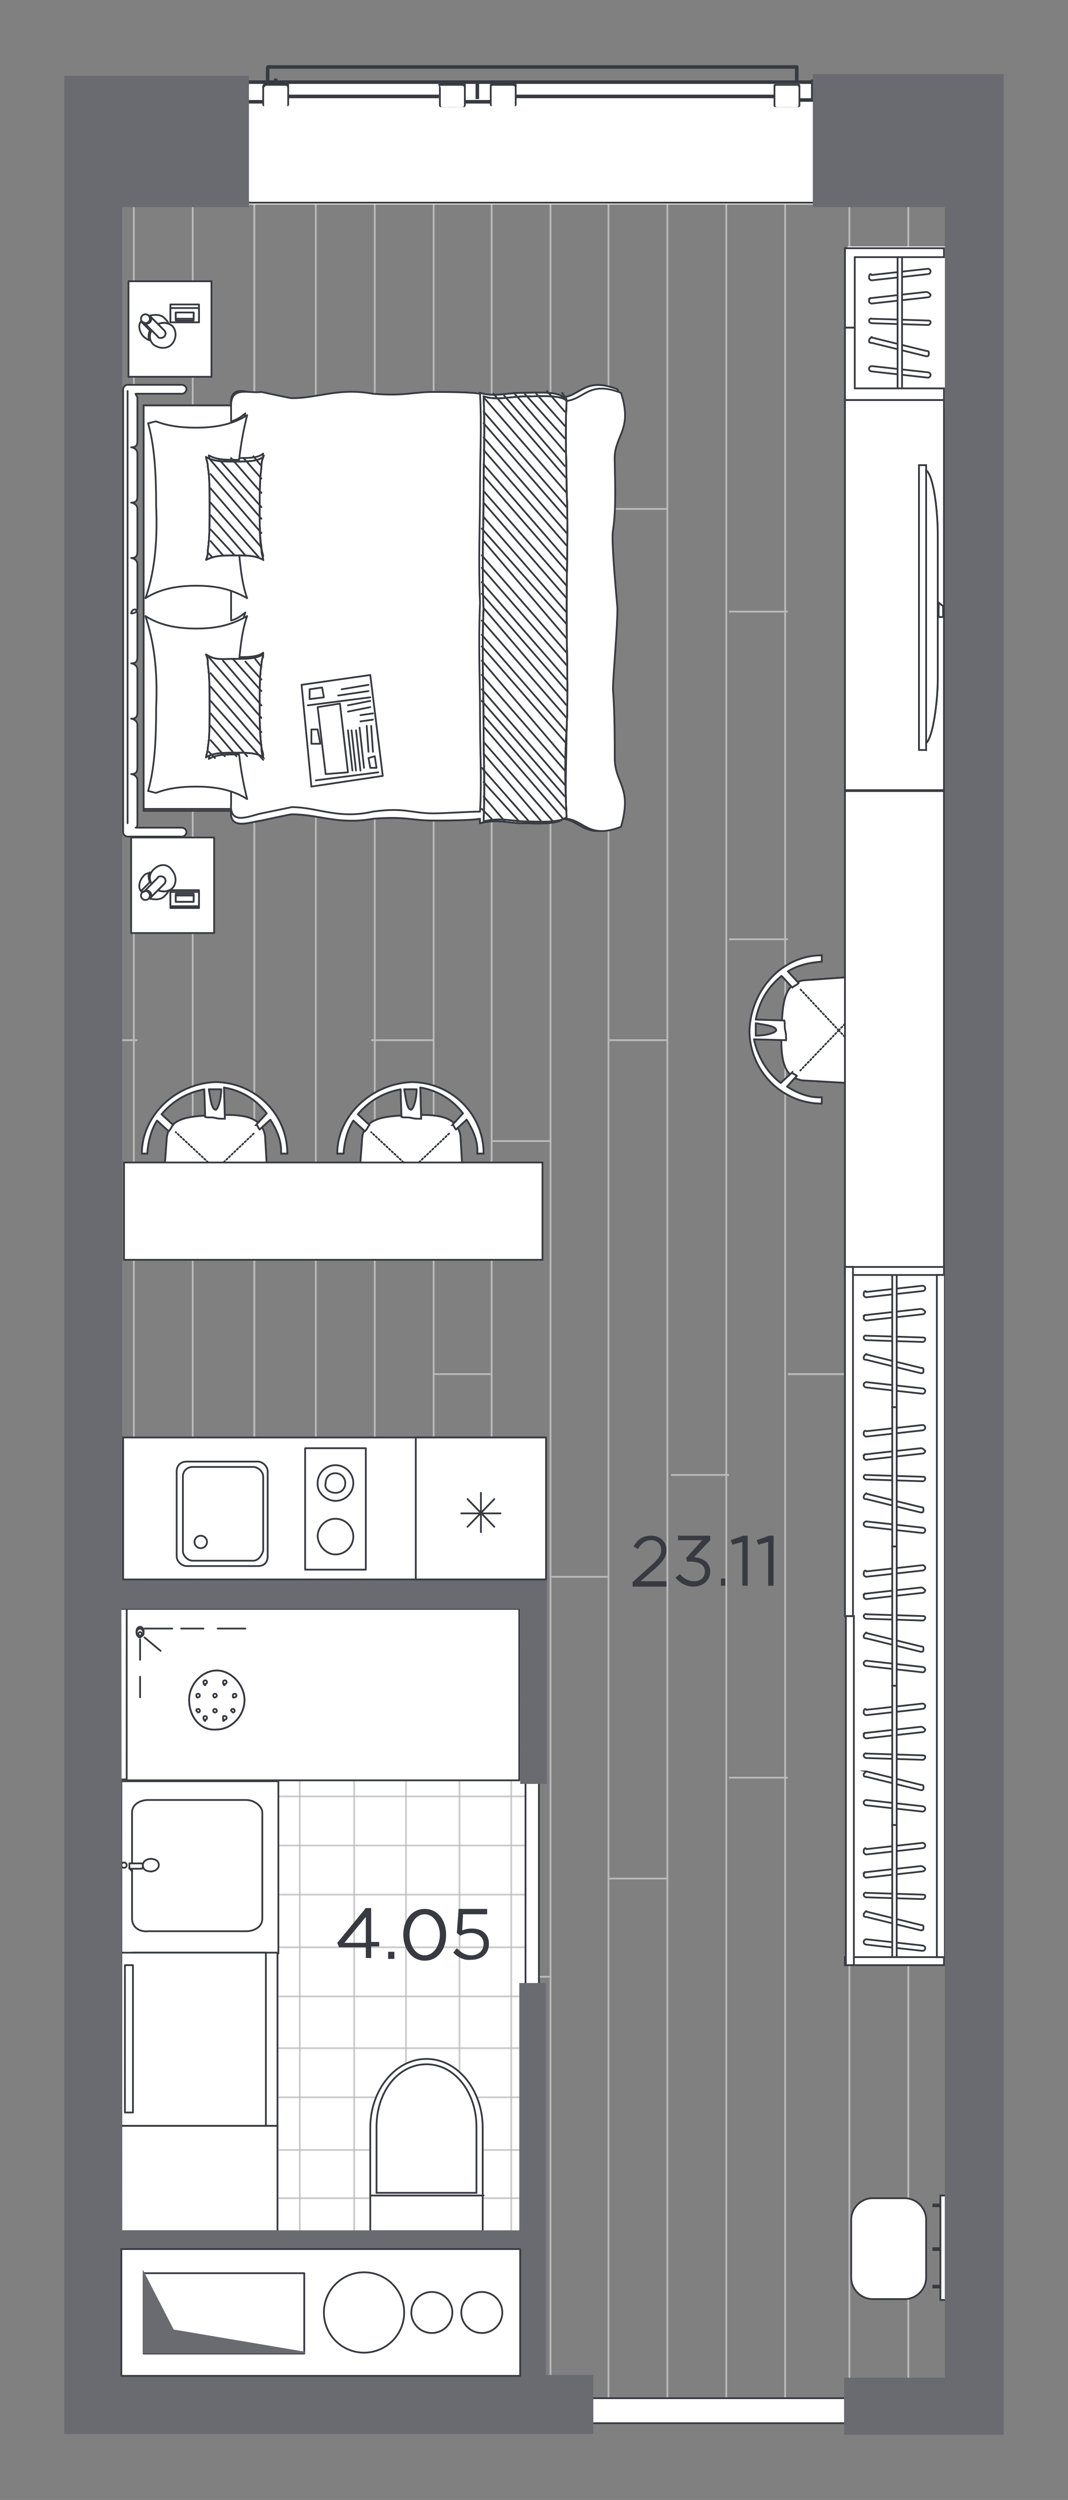 <?xml version="1.0" encoding="utf-8"?>
<!-- Generator: Adobe Illustrator 27.2.0, SVG Export Plug-In . SVG Version: 6.00 Build 0)  -->
<svg version="1.1" id="Слой_1" xmlns="http://www.w3.org/2000/svg" xmlns:xlink="http://www.w3.org/1999/xlink" x="0px" y="0px"
	 viewBox="0 0 119.7 280" style="enable-background:new 0 0 119.7 280;" xml:space="preserve">
<rect x="0" y="0" width="119.7" height="280" fill="#808080" stroke="none"/>
<style type="text/css">
	.st0{fill:#373A41;}
	.st1{clip-path:url(#SVGID_00000032637492505071754990000016261504605703340942_);}
	.st2{fill:none;}
	.st3{fill:none;stroke:#BABABA;stroke-width:0.2;stroke-miterlimit:10;}
	.st4{fill:#FFFFFF;}
	.st5{opacity:0.74;fill:none;stroke:#BABABA;stroke-width:0.2;stroke-miterlimit:10;enable-background:new    ;}
	.st6{fill:#FFFFFF;stroke:#373A41;stroke-width:0.2;stroke-linecap:round;stroke-linejoin:round;stroke-miterlimit:22.926;}
	.st7{fill:#FFFFFF;stroke:#373A41;stroke-width:0.2;stroke-miterlimit:22.926;}
	.st8{fill:#FFFFFF;stroke:#373A41;stroke-width:0.2;stroke-miterlimit:10;}
	.st9{fill:#696B71;stroke:#696B71;stroke-width:0.2;stroke-miterlimit:10;}
	.st10{fill-rule:evenodd;clip-rule:evenodd;fill:#FFFFFF;}
	.st11{fill-rule:evenodd;clip-rule:evenodd;fill:#FFFFFF;stroke:#373A41;stroke-width:0.2;stroke-miterlimit:10;}
	.st12{fill:#FFFFFF;stroke:#373A41;stroke-width:0.2;stroke-linecap:round;stroke-linejoin:round;stroke-miterlimit:22.926;}
	
		.st13{fill:#FFFFFF;stroke:#373A41;stroke-width:0.2;stroke-linecap:round;stroke-linejoin:round;stroke-miterlimit:22.926;stroke-dasharray:0.163,0.243;}
</style>
<g>
	<path class="st0" d="M70.9,177.2l2-1.8c0.9-0.8,1.2-1.2,1.2-1.8c0-0.7-0.5-1.1-1.1-1.1c-0.6,0-1.1,0.3-1.5,1l-0.5-0.3
		c0.5-0.8,1-1.2,2-1.2c1,0,1.7,0.7,1.7,1.6c0,0.8-0.4,1.3-1.4,2.2l-1.5,1.3h3v0.6h-3.9C70.9,177.6,70.9,177.2,70.9,177.2z"/>
	<path class="st0" d="M75.7,176.7l0.5-0.4c0.4,0.5,1,0.8,1.6,0.8c0.7,0,1.2-0.4,1.2-1.1c0-0.7-0.6-1.1-1.6-1.1h-0.4l-0.1-0.4l1.8-2
		H76V172h3.6v0.5l-1.8,1.9c1,0.1,1.8,0.6,1.8,1.6c0,1-0.8,1.7-1.9,1.7C76.9,177.7,76.2,177.3,75.7,176.7z"/>
	<path class="st0" d="M80.8,176.8h0.7v0.8h-0.7V176.8z"/>
	<path class="st0" d="M83.2,172.7l-1.1,0.3l-0.2-0.5l1.4-0.5h0.5v5.6h-0.6C83.2,177.6,83.2,172.7,83.2,172.7z"/>
	<path class="st0" d="M86.1,172.7L85,173l-0.2-0.5l1.4-0.5h0.5v5.6h-0.6V172.7z"/>
</g>
<g>
	<g>
		<defs>
			<rect id="SVGID_1_" x="10.5" y="11.3" width="98.7" height="258"/>
		</defs>
		<clipPath id="SVGID_00000132775734960545403470000016600949152186488453_">
			<use xlink:href="#SVGID_1_"  style="overflow:visible;"/>
		</clipPath>
		<g style="clip-path:url(#SVGID_00000132775734960545403470000016600949152186488453_);">
			<g>
				<polygon class="st2" points="140.4,206.1 140.4,-37 83.5,-37.8 83.7,18.2 -15.3,18 -15.3,-34.3 -88,-34.9 -88,118.2 21.3,118.2 
					21.3,206.1 				"/>
				<g>
					<g>
						<g>
							<g>
								<line class="st3" x1="1.9" y1="86.7" x2="1.9" y2="372.9"/>
								<line class="st3" x1="8.5" y1="86.7" x2="8.5" y2="372.9"/>
								<line class="st3" x1="15" y1="86.7" x2="15" y2="372.9"/>
								<line class="st3" x1="21.6" y1="86.7" x2="21.6" y2="372.9"/>
								<line class="st3" x1="28.5" y1="86.7" x2="28.5" y2="372.9"/>
								<line class="st3" x1="21.9" y1="165.2" x2="15" y2="165.2"/>
								<line class="st3" x1="15.4" y1="210.4" x2="8.5" y2="210.4"/>
								<line class="st3" x1="8.5" y1="153.9" x2="1.9" y2="153.9"/>
								<line class="st3" x1="1.9" y1="221.4" x2="-4.7" y2="221.4"/>
								<line class="st3" x1="15.4" y1="116.5" x2="8.5" y2="116.5"/>
								<line class="st3" x1="1.9" y1="127.8" x2="-4.7" y2="127.8"/>
							</g>
							<g>
								<line class="st3" x1="1.9" y1="86.7" x2="1.9" y2="-199.2"/>
								<line class="st3" x1="8.5" y1="86.7" x2="8.5" y2="-199.2"/>
								<line class="st3" x1="15" y1="86.7" x2="15" y2="-199.2"/>
								<line class="st3" x1="21.6" y1="86.7" x2="21.6" y2="-199.2"/>
								<line class="st3" x1="28.5" y1="86.7" x2="28.5" y2="-199.2"/>
								<line class="st3" x1="21.9" y1="8.3" x2="15" y2="8.3"/>
								<line class="st3" x1="8.5" y1="19.7" x2="1.9" y2="19.7"/>
								<line class="st3" x1="15.4" y1="57" x2="8.5" y2="57"/>
								<line class="st3" x1="1.9" y1="45.7" x2="-4.7" y2="45.7"/>
							</g>
						</g>
					</g>
					<g>
						<g>
							<g>
								<line class="st3" x1="95.2" y1="86.7" x2="95.2" y2="-199.2"/>
								<line class="st3" x1="101.8" y1="86.7" x2="101.8" y2="-199.2"/>
								<line class="st3" x1="108.3" y1="86.7" x2="108.3" y2="-199.2"/>
								<line class="st3" x1="114.9" y1="86.7" x2="114.9" y2="-199.2"/>
								<line class="st3" x1="108" y1="8.4" x2="101.4" y2="8.4"/>
								<line class="st3" x1="94.8" y1="19.7" x2="88.3" y2="19.7"/>
								<line class="st3" x1="114.9" y1="57" x2="108.3" y2="57"/>
								<line class="st3" x1="101.4" y1="68.5" x2="94.8" y2="68.5"/>
							</g>
							<g>
								<line class="st3" x1="95.2" y1="86.7" x2="95.2" y2="372.9"/>
								<line class="st3" x1="101.8" y1="86.7" x2="101.8" y2="372.9"/>
								<line class="st3" x1="108.3" y1="86.7" x2="108.3" y2="372.9"/>
								<line class="st3" x1="114.9" y1="86.7" x2="114.9" y2="372.9"/>
								<line class="st3" x1="121.4" y1="176.6" x2="114.9" y2="176.6"/>
								<line class="st3" x1="114.9" y1="210.4" x2="108.3" y2="210.4"/>
								<line class="st3" x1="108" y1="165.2" x2="101.4" y2="165.2"/>
								<line class="st3" x1="101.4" y1="199.1" x2="94.8" y2="199.1"/>
								<line class="st3" x1="94.8" y1="153.9" x2="88.3" y2="153.9"/>
								<line class="st3" x1="114.9" y1="116.5" x2="108.3" y2="116.5"/>
								<line class="st3" x1="101.4" y1="105.2" x2="94.8" y2="105.2"/>
							</g>
						</g>
						<g>
							<g>
								<line class="st3" x1="88" y1="86.7" x2="88" y2="-199.2"/>
								<line class="st3" x1="81.4" y1="86.7" x2="81.4" y2="-199.2"/>
								<line class="st3" x1="74.8" y1="86.7" x2="74.8" y2="-199.2"/>
								<line class="st3" x1="68.2" y1="86.7" x2="68.2" y2="-199.2"/>
								<line class="st3" x1="61.7" y1="86.7" x2="61.7" y2="-199.2"/>
								<line class="st3" x1="55.1" y1="86.7" x2="55.1" y2="-199.2"/>
								<line class="st3" x1="48.6" y1="86.7" x2="48.6" y2="-199.2"/>
								<line class="st3" x1="42" y1="86.7" x2="42" y2="-199.2"/>
								<line class="st3" x1="35.4" y1="86.7" x2="35.4" y2="-199.2"/>
								<line class="st3" x1="28.5" y1="86.7" x2="28.5" y2="-199.2"/>
								<line class="st3" x1="35.1" y1="8.3" x2="42" y2="8.3"/>
								<line class="st3" x1="48.6" y1="19.7" x2="55.1" y2="19.7"/>
								<line class="st3" x1="75.2" y1="8.4" x2="81.7" y2="8.4"/>
								<line class="st3" x1="88.3" y1="19.7" x2="94.8" y2="19.7"/>
								<line class="st3" x1="41.6" y1="57" x2="48.6" y2="57"/>
								<line class="st3" x1="55.1" y1="45.7" x2="61.7" y2="45.7"/>
								<line class="st3" x1="68.2" y1="57" x2="74.8" y2="57"/>
								<line class="st3" x1="81.7" y1="68.5" x2="88.3" y2="68.5"/>
							</g>
							<g>
								<line class="st3" x1="88" y1="86.7" x2="88" y2="372.9"/>
								<line class="st3" x1="81.4" y1="86.7" x2="81.4" y2="372.9"/>
								<line class="st3" x1="74.8" y1="86.7" x2="74.8" y2="372.9"/>
								<line class="st3" x1="68.2" y1="86.7" x2="68.2" y2="372.9"/>
								<line class="st3" x1="61.7" y1="86.7" x2="61.7" y2="372.9"/>
								<line class="st3" x1="55.1" y1="86.7" x2="55.1" y2="372.9"/>
								<line class="st3" x1="48.6" y1="86.7" x2="48.6" y2="372.9"/>
								<line class="st3" x1="42" y1="86.7" x2="42" y2="372.9"/>
								<line class="st3" x1="35.4" y1="86.7" x2="35.4" y2="372.9"/>
								<line class="st3" x1="28.5" y1="86.7" x2="28.5" y2="372.9"/>
								<line class="st3" x1="35.1" y1="165.2" x2="42" y2="165.2"/>
								<line class="st3" x1="41.6" y1="210.4" x2="48.6" y2="210.4"/>
								<line class="st3" x1="48.6" y1="153.9" x2="55.1" y2="153.9"/>
								<line class="st3" x1="55.1" y1="221.4" x2="61.7" y2="221.4"/>
								<line class="st3" x1="61.7" y1="176.6" x2="68.2" y2="176.6"/>
								<line class="st3" x1="68.2" y1="210.4" x2="74.8" y2="210.4"/>
								<line class="st3" x1="75.2" y1="165.2" x2="81.7" y2="165.2"/>
								<line class="st3" x1="81.7" y1="199.1" x2="88.3" y2="199.1"/>
								<line class="st3" x1="88.3" y1="153.9" x2="94.8" y2="153.9"/>
								<line class="st3" x1="41.6" y1="116.5" x2="48.6" y2="116.5"/>
								<line class="st3" x1="55.1" y1="127.8" x2="61.7" y2="127.8"/>
								<line class="st3" x1="68.2" y1="116.5" x2="74.8" y2="116.5"/>
								<line class="st3" x1="81.7" y1="105.2" x2="88.3" y2="105.2"/>
							</g>
						</g>
					</g>
				</g>
			</g>
		</g>
	</g>
</g>
<rect x="10.5" y="177.8" class="st4" width="49.2" height="73.1"/>
<rect x="19.3" y="9.2" class="st4" width="72.4" height="13.7"/>
<g>
	<line class="st5" x1="16" y1="251.4" x2="16" y2="176.9"/>
	<line class="st5" x1="10.3" y1="251.4" x2="10.3" y2="177.2"/>
	<line class="st5" x1="21.9" y1="251.4" x2="21.9" y2="176.9"/>
	<line class="st5" x1="27.9" y1="251.4" x2="27.9" y2="176.9"/>
	<line class="st5" x1="33.6" y1="251.4" x2="33.6" y2="176.9"/>
	<line class="st5" x1="39.7" y1="251.4" x2="39.7" y2="176.9"/>
	<line class="st5" x1="45.5" y1="251.4" x2="45.5" y2="176.9"/>
	<line class="st5" x1="51.5" y1="251.4" x2="51.5" y2="177.2"/>
	<line class="st5" x1="57.3" y1="251.4" x2="57.3" y2="177.2"/>
	<line class="st5" x1="10" y1="206.7" x2="59.1" y2="206.7"/>
	<line class="st5" x1="10" y1="201.2" x2="59.1" y2="201.2"/>
	<line class="st5" x1="10" y1="212.2" x2="59.1" y2="212.2"/>
	<line class="st5" x1="10" y1="218.1" x2="59.1" y2="218.1"/>
	<line class="st5" x1="10" y1="223.6" x2="59.1" y2="223.6"/>
	<line class="st5" x1="10" y1="178.8" x2="59.6" y2="178.8"/>
	<line class="st5" x1="10" y1="184.2" x2="59.6" y2="184.2"/>
	<line class="st5" x1="10" y1="190.1" x2="59.1" y2="190.1"/>
	<line class="st5" x1="10" y1="195.6" x2="59.1" y2="195.6"/>
	<line class="st5" x1="10" y1="229.4" x2="59.1" y2="229.4"/>
	<line class="st5" x1="10" y1="234.9" x2="59.1" y2="234.9"/>
	<line class="st5" x1="10" y1="240.8" x2="59.1" y2="240.8"/>
	<line class="st5" x1="10" y1="246.2" x2="59.1" y2="246.2"/>
</g>
<rect x="27.6" y="9" class="st0" width="66.2" height="0.4"/>
<path class="st0" d="M30,7.3h59.3c0,0,0.2,0,0.2,0.2l0,0c0,0,0,0.2-0.2,0.2H30C29.8,7.7,29.8,7.7,30,7.3L30,7.3
	C29.8,7.6,29.8,7.3,30,7.3z"/>
<path class="st0" d="M29.8,9V7.6c0,0,0-0.2,0.2-0.2l0,0c0,0,0.2,0,0.2,0.2V9C30,9.1,30,9.1,29.8,9L29.8,9C29.8,9.1,29.8,9.1,29.8,9z
	"/>
<path class="st0" d="M89.1,9V7.6c0,0,0-0.2,0.2-0.2l0,0c0,0,0.2,0,0.2,0.2V9C89.3,9.1,89.3,9.1,89.1,9L89.1,9
	C89.1,9.1,89.1,9.1,89.1,9z"/>
<rect x="32.2" y="10.6" class="st0" width="17" height="0.4"/>
<rect x="57.7" y="10.6" class="st0" width="29.2" height="0.4"/>
<rect x="53.3" y="9.1" class="st0" width="0.4" height="2"/>
<rect x="50.5" y="9" class="st0" width="0.4" height="0.6"/>
<rect x="56.3" y="9" class="st0" width="0.4" height="0.6"/>
<rect x="52.1" y="11.2" class="st0" width="3" height="0.4"/>
<rect x="27.4" y="11.2" class="st0" width="2.2" height="0.4"/>
<rect x="30.7" y="8.8" class="st0" width="0.4" height="2.2"/>
<rect x="89.6" y="11" class="st0" width="4.3" height="0.4"/>
<rect x="90.9" y="8.9" class="st0" width="0.4" height="2.2"/>
<path class="st0" d="M86.9,9.4h2.6c0.2,0,0.2,0.2,0.2,0.2v2.2c0,0.2-0.2,0.2-0.2,0.2h-2.6c-0.2,0-0.2-0.2-0.2-0.2V9.6
	C86.7,9.6,86.7,9.4,86.9,9.4z"/>
<path class="st4" d="M87.1,9.6h2.2c0.2,0,0.2,0.2,0.2,0.2v2c0,0.2-0.2,0.2-0.2,0.2h-2.2c-0.2,0-0.2-0.2-0.2-0.2v-2
	C86.9,9.6,86.9,9.6,87.1,9.6z"/>
<path class="st0" d="M55.1,9.3h2.6c0.2,0,0.2,0.2,0.2,0.2v2.2c0,0.2-0.2,0.2-0.2,0.2h-2.6c-0.2,0-0.2-0.2-0.2-0.2V9.6
	C54.9,9.6,54.9,9.3,55.1,9.3z"/>
<path class="st4" d="M55.3,9.6h2.2c0.2,0,0.2,0.2,0.2,0.2v2c0,0.2-0.2,0.2-0.2,0.2h-2.2c-0.2,0-0.2-0.2-0.2-0.2v-2
	C55.1,9.6,55.1,9.6,55.3,9.6z"/>
<path class="st0" d="M49.4,9.3H52c0.2,0,0.2,0.2,0.2,0.2v2.2C52.2,12,52,12,52,12h-2.6c-0.2,0-0.2-0.2-0.2-0.2V9.6
	C49,9.6,49.2,9.3,49.4,9.3z"/>
<path class="st4" d="M49.6,9.6h2.2C52,9.6,52,9.8,52,9.8v2c0,0.2-0.2,0.2-0.2,0.2h-2.2c-0.2,0-0.2-0.2-0.2-0.2v-2
	C49.2,9.6,49.4,9.6,49.6,9.6z"/>
<path class="st0" d="M29.6,9.3h2.6c0.2,0,0.2,0.2,0.2,0.2v2.2c0,0.2-0.2,0.2-0.2,0.2h-2.6c-0.2,0-0.2-0.2-0.2-0.2V9.6L29.6,9.3z"/>
<path class="st4" d="M29.8,9.6H32c0.2,0,0.2,0.2,0.2,0.2v2C32.2,12,32,12,32,12h-2.2c-0.2,0-0.2-0.2-0.2-0.2v-2L29.8,9.6z"/>
<rect x="27.1" y="22.6" class="st0" width="64.6" height="0.2"/>
<rect x="63.1" y="268.6" class="st6" width="33.8" height="2.8"/>
<rect x="58.9" y="194.9" class="st6" width="1.5" height="33.8"/>
<line class="st6" x1="41.3" y1="162.2" x2="26.5" y2="162.2"/>
<rect x="13.5" y="180.2" class="st6" width="43.5" height="19.1"/>
<polygon class="st6" points="58.2,180.2 14.2,180.2 14.2,199.4 58.2,199.4 "/>
<path class="st6" d="M21.2,190.4c0-1.8,1.5-3.3,3.1-3.3s3.1,1.6,3.1,3.3c0,1.8-1.5,3.3-3.1,3.3C22.4,193.9,21.2,192.2,21.2,190.4"/>
<path class="st6" d="M21.2,190.4c0-1.8,1.5-3.3,3.1-3.3s3.1,1.6,3.1,3.3c0,1.8-1.5,3.3-3.1,3.3C22.4,193.9,21.2,192.2,21.2,190.4z"
	/>
<path class="st6" d="M25.9,191.6c0-0.2,0.2-0.2,0.2-0.2c0.2,0,0.2,0.2,0.2,0.2c0,0.2-0.2,0.2-0.2,0.2L25.9,191.6"/>
<path class="st6" d="M23.9,191.6c0-0.2,0.2-0.2,0.2-0.2c0.2,0,0.2,0.2,0.2,0.2c0,0.2-0.2,0.2-0.2,0.2
	C23.9,191.8,23.9,191.6,23.9,191.6"/>
<path class="st6" d="M22,191.6c0-0.2,0.2-0.2,0.2-0.2c0.2,0,0.2,0.2,0.2,0.2c0,0.2-0.2,0.2-0.2,0.2L22,191.6"/>
<path class="st6" d="M26.1,189.9c0-0.2,0.2-0.2,0.2-0.2c0.2,0,0.2,0.2,0.2,0.2c0,0.2-0.2,0.2-0.2,0.2
	C26.1,190.2,26.1,190.1,26.1,189.9"/>
<path class="st6" d="M23.9,189.9c0-0.2,0.2-0.2,0.2-0.2c0.2,0,0.2,0.2,0.2,0.2c0,0.2-0.2,0.2-0.2,0.2
	C24.1,190.2,23.9,190.1,23.9,189.9"/>
<path class="st6" d="M22,189.9c0-0.2,0.2-0.2,0.2-0.2c0.2,0,0.2,0.2,0.2,0.2c0,0.2-0.2,0.2-0.2,0.2C22.2,190.2,22,190.1,22,189.9"/>
<path class="st6" d="M25,188.4c0-0.2,0.2-0.2,0.2-0.2c0.2,0,0.2,0.2,0.2,0.2c0,0.2-0.2,0.2-0.2,0.2C25.2,188.9,25,188.7,25,188.4"/>
<path class="st6" d="M22.8,188.4c0-0.2,0.2-0.2,0.2-0.2c0.2,0,0.2,0.2,0.2,0.2c0,0.2-0.2,0.2-0.2,0.2
	C23.1,188.9,22.8,188.7,22.8,188.4"/>
<path class="st6" d="M25,192.4c0-0.2,0-0.2,0.2-0.2s0.2,0.2,0.2,0.2c0,0.2-0.2,0.2-0.2,0.2C25,192.9,25,192.7,25,192.4"/>
<path class="st6" d="M22.8,192.4c0-0.2,0.2-0.2,0.2-0.2c0.2,0,0.2,0.2,0.2,0.2c0,0.2-0.2,0.2-0.2,0.2
	C23.1,192.9,22.8,192.7,22.8,192.4"/>
<path class="st6" d="M15.7,183.2c0.2,0,0.4-0.2,0.4-0.5s-0.2-0.5-0.4-0.5c-0.2,0-0.4,0.2-0.4,0.5C15.3,182.9,15.5,183.2,15.7,183.2z
	"/>
<path class="st6" d="M15.7,183.2c0.2,0,0.2-0.2,0.2-0.2c0-0.2-0.2-0.2-0.2-0.2c-0.2,0-0.2,0.2-0.2,0.2
	C15.3,182.9,15.5,183.2,15.7,183.2z"/>
<line class="st6" x1="16.2" y1="182.4" x2="19.3" y2="182.4"/>
<line class="st6" x1="15.7" y1="183.6" x2="15.7" y2="185.9"/>
<line class="st6" x1="16.2" y1="183.4" x2="18" y2="184.9"/>
<line class="st6" x1="20.3" y1="182.4" x2="22.8" y2="182.4"/>
<line class="st6" x1="15.7" y1="187.8" x2="15.7" y2="190.1"/>
<line class="st6" x1="24.4" y1="182.4" x2="27.5" y2="182.4"/>
<path class="st6" d="M16.1,182.9c0-0.2-0.2-0.5-0.4-0.5c-0.2,0-0.4,0.2-0.4,0.5c0,0.2,0.2,0.5,0.4,0.5
	C15.9,183.2,16.1,183.2,16.1,182.9"/>
<path class="st6" d="M15.7,183.2c0.2,0,0.2-0.2,0.2-0.2c0-0.2-0.2-0.2-0.2-0.2c-0.2,0-0.2,0.2-0.2,0.2
	C15.3,182.9,15.5,183.2,15.7,183.2z"/>
<g>
	<rect x="13.6" y="199.5" class="st6" width="17.6" height="19.3"/>
	<path class="st6" d="M14.8,214.9v-11.9c0-0.9,0.9-1.4,1.8-1.4h11c0.9,0,1.8,0.7,1.8,1.4v11.9c0,0.9-0.9,1.4-1.8,1.4h-11
		C15.7,216.4,14.8,215.9,14.8,214.9z"/>
	<path class="st6" d="M16.2,208.9c0-0.3,0.3-0.7,0.7-0.7s0.7,0.3,0.7,0.7c0,0.3-0.3,0.7-0.7,0.7C16.5,209.2,16.2,209.2,16.2,208.9z"
		/>
	<path class="st6" d="M16,208.9c0-0.3,0.3-0.7,0.9-0.7s0.9,0.3,0.9,0.7c0,0.3-0.3,0.7-0.9,0.7C16.2,209.6,16,209.2,16,208.9z"/>
	<path class="st6" d="M13.6,208.9c0-0.3,0.3-0.3,0.3-0.3c0.3,0,0.3,0.3,0.3,0.3c0,0.3-0.3,0.3-0.3,0.3S13.6,209.2,13.6,208.9z"/>
	<path class="st6" d="M14.5,208.7L14.5,208.7h1.2c0.3,0,0.3,0,0.3,0.3s0,0.3-0.3,0.3h-1.2l0,0C14.5,209.2,14.5,208.9,14.5,208.7
		C14.5,208.9,14.5,208.7,14.5,208.7z"/>
	<line class="st6" x1="14.5" y1="209.2" x2="14.8" y2="209.6"/>
</g>
<rect x="14.9" y="218.7" class="st6" width="16.2" height="19.4"/>
<rect x="13.6" y="218.7" class="st6" width="16.2" height="19.4"/>
<rect x="13.6" y="238.1" class="st6" width="17.5" height="11.8"/>
<rect x="14" y="220.1" class="st6" width="0.9" height="16.5"/>
<path class="st7" d="M41.5,249.9v-11.6c0-4.2,2.8-7.7,6.3-7.7s6.3,3.5,6.3,7.7v11.6H41.5z"/>
<path class="st7" d="M42.2,245.6v-7v-0.4c0-3.9,2.4-7,5.6-7s5.6,3.2,5.6,7v0.4v7H42.2z"/>
<line class="st6" x1="54.2" y1="245.9" x2="41.5" y2="245.9"/>
<path class="st8" d="M101.4,257.5h-3.6c-1.3,0-2.4-1.1-2.4-2.4v-6.5c0-1.3,1.1-2.4,2.4-2.4h3.6c1.3,0,2.4,1.1,2.4,2.4v6.5
	C103.8,256.4,102.7,257.5,101.4,257.5z"/>
<g>
	<g>
		<rect x="104.6" y="251.8" class="st8" width="0.7" height="0.2"/>
		<rect x="104.6" y="246.9" class="st8" width="0.7" height="0.2"/>
		<rect x="104.6" y="256" class="st8" width="0.7" height="0.2"/>
		<rect x="105.4" y="245.9" class="st8" width="0.6" height="11.7"/>
	</g>
</g>
<polygon class="st9" points="7.3,8.6 27.8,8.6 27.8,23.1 13.6,23.1 13.6,177.1 61.2,177.1 61.2,199.7 58.4,199.7 58.4,180.1 
	13.5,180.1 13.6,249.9 58.3,249.9 58.3,222.2 61.1,222.2 61.1,266.1 66.4,266.1 66.4,272.5 7.3,272.5 "/>
<rect x="13.6" y="251.9" class="st6" width="44.7" height="14.2"/>
<g>
	<circle class="st6" cx="40.8" cy="259" r="4.5"/>
	<circle class="st6" cx="48.4" cy="259" r="2.3"/>
	<circle class="st6" cx="54" cy="259" r="2.3"/>
	<rect x="16.1" y="254.6" class="st6" width="18" height="9"/>
	<polygon class="st9" points="16.1,254.6 19.4,261 34.2,263.5 16.1,263.5 	"/>
</g>
<g>
	<g>
		<rect x="14.7" y="93.8" class="st6" width="9.3" height="10.7"/>
		<g>
			<path class="st10" d="M17.7,99.7l-0.9,0.9c0,0,0,0-0.2,0c0.7,0.2,1.4,0.2,1.8-0.2c0.2-0.2,0.5-0.5,0.5-0.7
				C18.6,99.9,18.2,99.9,17.7,99.7 M16.1,98.1c-0.5,0.5-0.7,1.4-0.2,1.8c0,0,0,0,0-0.2l0.9-0.9c-0.2-0.5-0.2-0.9,0-1.1
				C16.8,97.8,16.3,97.8,16.1,98.1"/>
			<path class="st6" d="M17.7,99.7l-0.9,0.9c0,0,0,0-0.2,0c0.7,0.2,1.4,0.2,1.8-0.2c0.2-0.2,0.5-0.5,0.5-0.7
				C18.6,99.9,18.2,99.9,17.7,99.7z M16.1,98.1c-0.5,0.5-0.7,1.4-0.2,1.8c0,0,0,0,0-0.2l0.9-0.9c-0.2-0.5-0.2-0.9,0-1.1
				C16.8,97.8,16.3,97.8,16.1,98.1z"/>
			<path class="st10" d="M17.2,97.4c-0.5,0.5-0.5,1.1-0.2,1.6l0.7-0.7c0.2-0.2,0.5-0.2,0.7,0s0.2,0.5,0,0.7l-0.7,0.7
				c0.5,0.2,1.1,0.2,1.6-0.2c0.5-0.5,0.5-1.4,0-2C18.8,96.7,17.9,96.7,17.2,97.4"/>
			<path class="st6" d="M17.2,97.4c-0.5,0.5-0.5,1.1-0.2,1.6l0.7-0.7c0.2-0.2,0.5-0.2,0.7,0s0.2,0.5,0,0.7l-0.7,0.7
				c0.5,0.2,1.1,0.2,1.6-0.2c0.5-0.5,0.5-1.4,0-2C18.8,96.7,17.9,96.7,17.2,97.4z"/>
			<path class="st10" d="M16.1,99.9c-0.2,0.2-0.2,0.5,0,0.7s0.5,0.2,0.7,0s0.2-0.5,0-0.7S16.1,99.7,16.1,99.9"/>
			<circle class="st6" cx="16.3" cy="100.3" r="0.5"/>
			<path class="st10" d="M17.7,98.3l-1.6,1.6c0.2-0.2,0.5-0.2,0.7,0s0.2,0.5,0,0.7l1.6-1.6c0.2-0.2,0.2-0.5,0-0.7
				S17.7,98.1,17.7,98.3"/>
			<path class="st6" d="M17.7,98.3l-1.6,1.6c0.2-0.2,0.5-0.2,0.7,0s0.2,0.5,0,0.7l1.6-1.6c0.2-0.2,0.2-0.5,0-0.7
				S17.7,98.1,17.7,98.3z"/>
			<rect x="19.1" y="99.7" class="st10" width="3.2" height="2"/>
			<rect x="19.1" y="99.7" class="st6" width="3.2" height="2"/>
			<rect x="19.1" y="99.9" class="st10" width="3.2" height="1.6"/>
			<rect x="19.1" y="99.9" class="st6" width="3.2" height="1.6"/>
			<rect x="19.7" y="100.1" class="st10" width="2" height="0.9"/>
			<rect x="19.7" y="100.1" class="st6" width="2" height="0.9"/>
			<rect x="19.7" y="100.3" class="st10" width="2" height="0.7"/>
			<rect x="19.7" y="100.3" class="st6" width="2" height="0.7"/>
		</g>
	</g>
	<g>
		<rect x="14.4" y="31.5" class="st6" width="9.3" height="10.7"/>
		<g>
			<path class="st10" d="M17.7,36.3l-0.9-0.9c0,0,0,0-0.2,0c0.7-0.2,1.4-0.2,1.8,0.2c0.2,0.2,0.5,0.5,0.5,0.7
				C18.6,36.1,18.2,36.1,17.7,36.3 M16.1,37.7c-0.5-0.5-0.7-1.4-0.2-1.8c0,0,0,0,0,0.2l0.9,0.9c-0.2,0.5-0.2,0.9,0,1.1
				C16.8,38.2,16.3,37.9,16.1,37.7"/>
			<path class="st6" d="M17.7,36.3l-0.9-0.9c0,0,0,0-0.2,0c0.7-0.2,1.4-0.2,1.8,0.2c0.2,0.2,0.5,0.5,0.5,0.7
				C18.6,36.1,18.2,36.1,17.7,36.3z M16.1,37.7c-0.5-0.5-0.7-1.4-0.2-1.8c0,0,0,0,0,0.2l0.9,0.9c-0.2,0.5-0.2,0.9,0,1.1
				C16.8,38.2,16.3,37.9,16.1,37.7z"/>
			<path class="st10" d="M17.2,38.6c-0.5-0.5-0.5-1.1-0.2-1.6l0.7,0.7c0.2,0.2,0.5,0.2,0.7,0s0.2-0.5,0-0.7l-0.7-0.7
				c0.5-0.2,1.1-0.2,1.6,0.2c0.5,0.5,0.5,1.4,0,2S17.9,39.1,17.2,38.6"/>
			<path class="st6" d="M17.2,38.6c-0.5-0.5-0.5-1.1-0.2-1.6l0.7,0.7c0.2,0.2,0.5,0.2,0.7,0s0.2-0.5,0-0.7l-0.7-0.7
				c0.5-0.2,1.1-0.2,1.6,0.2c0.5,0.5,0.5,1.4,0,2S17.9,39.1,17.2,38.6z"/>
			<path class="st10" d="M16.1,36.1c-0.2-0.2-0.2-0.5,0-0.7s0.5-0.2,0.7,0s0.2,0.5,0,0.7S16.1,36.3,16.1,36.1"/>
			<circle class="st6" cx="16.3" cy="35.7" r="0.5"/>
			<path class="st10" d="M17.7,37.7l-1.6-1.6c0.2,0.2,0.5,0.2,0.7,0s0.2-0.5,0-0.7l1.6,1.6c0.2,0.2,0.2,0.5,0,0.7
				S17.7,37.9,17.7,37.7"/>
			<path class="st6" d="M17.7,37.7l-1.6-1.6c0.2,0.2,0.5,0.2,0.7,0s0.2-0.5,0-0.7l1.6,1.6c0.2,0.2,0.2,0.5,0,0.7
				S17.7,37.9,17.7,37.7z"/>
			<rect x="19.1" y="34.1" class="st10" width="3.2" height="2"/>
			<rect x="19.1" y="34.1" class="st6" width="3.2" height="2"/>
			<rect x="19.1" y="34.5" class="st10" width="3.2" height="1.6"/>
			<rect x="19.1" y="34.5" class="st6" width="3.2" height="1.6"/>
			<rect x="19.7" y="35" class="st10" width="2" height="0.9"/>
			<rect x="19.7" y="35" class="st6" width="2" height="0.9"/>
			<rect x="19.7" y="35" class="st10" width="2" height="0.7"/>
			<rect x="19.7" y="35" class="st6" width="2" height="0.7"/>
		</g>
	</g>
	<g>
		<path class="st10" d="M15.4,68.8v4.8c0,0.5-0.2,0.7-0.7,0.7c0.2,0,0.7,0.2,0.7,0.7v4.8c0,0.5-0.2,0.7-0.7,0.7
			c0.2,0,0.7,0.2,0.7,0.7V86c0,0.5-0.2,0.7-0.7,0.7c0.2,0,0.7,0.2,0.7,0.7v4.8c0,0.2,0,0.5-0.2,0.5h5.2c0.2,0,0.5,0.2,0.5,0.5l0,0
			c0,0.2-0.2,0.5-0.5,0.5h-6.1c-0.2,0-0.5-0.2-0.5-0.5V43.6c0-0.2,0.2-0.5,0.5-0.5h6.1c0.2,0,0.5,0.2,0.5,0.5l0,0
			c0,0.2-0.2,0.5-0.5,0.5h-5.2c0,0.2,0.2,0.2,0.2,0.5v4.8c0,0.5-0.2,0.7-0.7,0.7c0.2,0,0.7,0.2,0.7,0.7v4.8c0,0.5-0.2,0.7-0.7,0.7
			c0.2,0,0.7,0.2,0.7,0.7v4.8c0,0.5-0.2,0.7-0.7,0.7c0.2,0,0.7,0.2,0.7,0.7V68c0,0.5-0.2,0.7-0.7,0.7C14.7,68.3,15.4,67.9,15.4,68.8
			"/>
		<path class="st6" d="M15.4,68.8v4.8c0,0.5-0.2,0.7-0.7,0.7c0.2,0,0.7,0.2,0.7,0.7v4.8c0,0.5-0.2,0.7-0.7,0.7
			c0.2,0,0.7,0.2,0.7,0.7V86c0,0.5-0.2,0.7-0.7,0.7c0.2,0,0.7,0.2,0.7,0.7v4.8c0,0.2,0,0.5-0.2,0.5h5.2c0.2,0,0.5,0.2,0.5,0.5l0,0
			c0,0.2-0.2,0.5-0.5,0.5h-6.1c-0.2,0-0.5-0.2-0.5-0.5V43.6c0-0.2,0.2-0.5,0.5-0.5h6.1c0.2,0,0.5,0.2,0.5,0.5l0,0
			c0,0.2-0.2,0.5-0.5,0.5h-5.2c0,0.2,0.2,0.2,0.2,0.5v4.8c0,0.5-0.2,0.7-0.7,0.7c0.2,0,0.7,0.2,0.7,0.7v4.8c0,0.5-0.2,0.7-0.7,0.7
			c0.2,0,0.7,0.2,0.7,0.7v4.8c0,0.5-0.2,0.7-0.7,0.7c0.2,0,0.7,0.2,0.7,0.7V68c0,0.5-0.2,0.7-0.7,0.7C14.7,68.3,15.4,67.9,15.4,68.8
			z"/>
		<path class="st11" d="M16.1,45.4h9.8c-0.2-2.5,2-1.4,3.4-1.1l3.4,0.7c2.9,0,5.2-1.4,9.1-0.5c3.6,0.5,4.3-0.2,6.8-0.2
			c1.1,0,4.1,0.2,5.2,0.2c0-0.2,0-0.2,0-0.5c1.6,0.5,2.9,0,4.8,0c1.4,0,3.9-0.2,4.5,0.5c2-0.2,2.5-2.3,6.1-0.9
			c1.4,4.1-0.5,4.1-0.7,7.7c-0.2,1.4,0.2,5.2-0.2,7.7c-0.2,1.6,0.5,6.8,0.5,9.1s-0.5,7.7-0.5,9.1c0.2,2.5,0.2,6.1,0.2,7.7
			c0,2.9,2,3.2,0.7,7.7c-3.6,1.4-4.1-0.7-6.1-0.9c-0.7,0.7-3.2,0.5-4.5,0.5c-1.6,0-2.9-0.5-4.8,0c0-0.2,0-0.2,0-0.5
			c-1.1,0.2-4.1,0.2-5.2,0.2c-2.5,0-3.2-0.5-6.8-0.2c-3.9,0.7-6.1-0.5-9.1-0.5c-0.2,0-3.4,0.7-3.4,0.7c-1.4,0.2-3.6,1.1-3.4-1.1
			h-9.8V45.4z"/>
		<path class="st6" d="M16.1,45.4h9.8c-0.2-2.5,2-1.4,3.4-1.1l3.4,0.7c2.9,0,5.2-1.4,9.1-0.5c3.6,0.5,4.3-0.2,6.8-0.2
			c1.1,0,4.1,0.2,5.2,0.2c0-0.2,0-0.2,0-0.5c1.6,0.5,2.9,0,4.8,0c1.4,0,3.9-0.2,4.5,0.5c2-0.2,2.5-2.3,6.1-0.9
			c1.4,4.1-0.5,4.1-0.7,7.7c-0.2,1.4,0.2,5.2-0.2,7.7c-0.2,1.6,0.5,6.8,0.5,9.1s-0.5,7.7-0.5,9.1c0.2,2.5,0.2,6.1,0.2,7.7
			c0,2.9,2,3.2,0.7,7.7c-3.6,1.4-4.1-0.7-6.1-0.9c-0.7,0.7-3.2,0.5-4.5,0.5c-1.6,0-2.9-0.5-4.8,0c0-0.2,0-0.2,0-0.5
			c-1.1,0.2-4.1,0.2-5.2,0.2c-2.5,0-3.2-0.5-6.8-0.2c-3.9,0.7-6.1-0.5-9.1-0.5c-0.2,0-3.4,0.7-3.4,0.7c-1.4,0.2-3.6,1.1-3.4-1.1
			h-9.8V45.4z"/>
		<path class="st6" d="M69.2,68.1c0,2.3-0.5,7.7-0.5,9.1c0.2,2.5,0.2,6.1,0.2,7.7c0,2.9,2,3.2,0.7,7.7c-3.6,1.4-4.1-0.7-6.1-0.9
			c-0.2-3.6,0-7,0-10c0.2-4.5,0-8.4,0-13.4c0-5.2,0.2-8.8,0-13.4c0-2.9-0.2-6.4,0-10c2-0.2,2.5-2.3,6.1-0.9c1.4,4.3-0.9,4.8-0.7,7.7
			c0,1.6,0.2,5.2-0.2,7.7C68.5,60.4,69,65.8,69.2,68.1z M25.9,45.4v1.8c0.7-0.2,1.1-0.5,1.6-0.9c-0.5,1.4-0.7,2.9-0.9,5
			c1.4,0,2.3,0,2.9-0.5c0,0.5-0.2,0.7-0.2,1.1c-0.2,1.4-0.2,2.9-0.2,4.8c0,1.8,0,3.4,0.2,4.5c0,0.5,0.2,0.9,0.2,1.1l0,0
			c-0.7-0.5-1.8-0.5-2.9-0.5c0.2,1.8,0.5,3.4,0.9,5c-0.5-0.5-1.1-0.7-1.6-0.9v1.8v1.8c0.7-0.2,1.1-0.5,1.6-0.9
			c-0.5,1.4-0.7,2.9-0.9,5c1.1,0,2.3,0,2.9-0.5l0,0c-0.2,0.5-0.2,0.7-0.2,1.1c-0.2,1.4-0.2,2.7-0.2,4.5c0,2,0,3.6,0.2,4.8
			c0,0.5,0.2,0.7,0.2,1.1c-0.7-0.5-1.8-0.5-2.9-0.5c0.2,1.8,0.5,3.4,0.9,5c-0.5-0.5-1.1-0.7-1.6-0.9V90c-0.2,2.5,2,1.4,3.4,1.1
			l3.4-0.7c2.9,0,5.2,1.4,9.1,0.5c3.6-0.5,4.3,0.2,6.8,0.2c1.1,0,4.1-0.2,5.2-0.2c0.2-3.6,0-6.6,0-10.7c0-4.3-0.2-7.9,0-12.7
			c-0.2-4.8,0-8.6,0-12.7c0-4.1,0.2-7,0-10.7c-1.1-0.2-4.1-0.2-5.2-0.2c-2.5,0-3.2,0.5-6.8,0.2c-3.9-0.7-6.1,0.5-9.1,0.5
			c-0.2,0-3.4-0.7-3.4-0.7C27.9,44.1,25.9,43.2,25.9,45.4z"/>
		<path class="st6" d="M16.3,67c1.4-0.9,3.2-1.4,5.7-1.4s4.1,0.5,5.7,1.4c-0.5-1.4-0.7-2.9-0.9-5h-0.2c-1.4,0-2.5,0-3.2,0.5
			c0-0.5,0.2-0.7,0.2-1.1c0.2-1.4,0.2-2.9,0.2-4.8c0-1.8,0-3.4-0.2-4.5c0-0.5-0.2-0.9-0.2-1.1l0,0c0.9,0.5,1.8,0.5,3.2,0.5h0.2
			c0.2-1.8,0.5-3.4,0.9-5c-1.4,0.9-3.2,1.4-5.7,1.4c-1.8,0-3.2-0.2-4.5-0.7c-0.2,0-0.7,0.2-0.9,0.2c0.7,2.5,0.9,5.4,0.9,9.3
			C17.7,61.1,17.2,64.5,16.3,67z"/>
		<path class="st6" d="M16.3,69c1.4,0.9,3.2,1.4,5.7,1.4s4.1-0.5,5.7-1.4c-0.5,1.4-0.7,2.9-0.9,5h-0.2c-1.4,0-2.5,0-3.2-0.5
			c0,0.5,0.2,0.7,0.2,1.1c0.2,1.4,0.2,2.9,0.2,4.8c0,1.9,0,3.4-0.2,4.5c0,0.5-0.2,0.9-0.2,1.1l0,0c0.9-0.5,1.8-0.5,3.2-0.5h0.2
			c0.2,1.8,0.5,3.4,0.9,5c-1.4-0.9-3.2-1.4-5.7-1.4c-1.8,0-3.2,0.2-4.5,0.7c-0.2,0-0.7-0.2-0.9-0.2c0.7-2.5,0.9-5.4,0.9-9.3
			C17.7,74.9,17.2,71.7,16.3,69z"/>
		<path class="st6" d="M23.1,62.7c0.2-0.5,0.2-0.7,0.2-1.1c0.2-1.4,0.2-2.9,0.2-4.8c0-1.8,0-3.4-0.2-4.5c0-0.5-0.2-0.9-0.2-1.1l0,0
			c0.9,0.5,1.8,0.5,3.2,0.5s2.5,0,3.2-0.5c-0.2,0.5-0.2,0.7-0.2,1.1c-0.2,1.4-0.2,2.9-0.2,4.8c0,1.8,0,3.4,0.2,4.5
			c0,0.5,0.2,0.9,0.2,1.1l0,0c-0.9-0.5-1.8-0.5-3.2-0.5C25,62.2,24.1,62.2,23.1,62.7z M23.1,73.3c0.2,0.5,0.2,0.7,0.2,1.1
			c0.2,1.4,0.2,2.9,0.2,4.8c0,1.9,0,3.4-0.2,4.5c0,0.5-0.2,0.9-0.2,1.1l0,0c0.9-0.5,1.8-0.5,3.2-0.5s2.5,0,3.2,0.5
			c-0.2-0.5-0.2-0.7-0.2-1.1c-0.2-1.4-0.2-2.9-0.2-4.8c0-1.8,0-3.4,0.2-4.5c0-0.5,0.2-0.9,0.2-1.1l0,0c-0.9,0.5-1.8,0.5-3.2,0.5
			C25,73.8,24.1,74,23.1,73.3z"/>
		<path class="st6" d="M63.5,91.5C62.8,92.2,60.3,92,59,92c-1.6,0-2.9-0.5-4.8,0c0.2-3.9,0-6.8,0-11.1s-0.2-7.9,0-12.7
			c-0.2-4.8,0-8.6,0-12.7c0-4.1,0.2-7.3,0-11.1c1.6,0.5,2.9,0,4.8,0c1.4,0,3.9-0.2,4.5,0.5c-0.2,3.6,0,7,0,10c0.2,4.5,0,8.4,0,13.4
			c0,5.2,0.2,8.8,0,13.4C63.3,84.4,63.3,87.9,63.5,91.5z"/>
		<line class="st6" x1="25.9" y1="45.4" x2="16.1" y2="45.4"/>
		<line class="st6" x1="25.9" y1="90.6" x2="16.1" y2="90.6"/>
		<path class="st6" d="M36.3,85.4l1.6,1.1 M36.3,83.8l2.7,2.5 M36.1,82.4l2.7,2.5 M35.9,80.8l2.7,2.5 M35.6,79.5l2.9,2.5 M36.8,79
			l1.6,1.4 M38.1,78.8L38.1,78.8"/>
		<polygon class="st6" points="41.5,75.6 33.8,76.7 34.9,88.1 42.9,86.9 		"/>
		<line class="st6" x1="41.5" y1="78.1" x2="34.5" y2="79"/>
		<line class="st6" x1="42.4" y1="86.5" x2="35.4" y2="87.4"/>
		<line class="st6" x1="41.3" y1="76.7" x2="38.3" y2="77.2"/>
		<path class="st6" d="M41.3,84.2l-0.2-2.9 M41.8,84.2l-0.2-2.9"/>
		<path class="st6" d="M40.4,86.3l-0.5-4.5 M40.8,86l-0.5-4.5"/>
		<path class="st6" d="M39.5,86.3L39,81.8 M39.9,86.3l-0.5-4.5"/>
		<line class="st6" x1="41.3" y1="77.4" x2="37.9" y2="77.9"/>
		<path class="st6" d="M41.5,78.5L39,79 M41.5,79.2L39,79.7 M41.8,79.9l-1.4,0.2 M41.8,80.6l-1.4,0.2"/>
		<polygon class="st6" points="36.1,77 34.7,77.2 34.7,78.3 36.3,78.1 		"/>
		<polygon class="st6" points="38.1,78.8 35.6,79.2 36.5,86.7 39,86.5 		"/>
		<polygon class="st6" points="35.6,81.7 34.9,81.7 34.9,83.3 35.9,83.3 		"/>
		<polygon class="st6" points="42.2,86 41.5,86 41.3,84.9 42,84.7 		"/>
		<path class="st11" d="M23.1,62.7c0.2-0.5,0.2-0.7,0.2-1.1c0.2-1.4,0.2-2.9,0.2-4.8c0-1.8,0-3.4-0.2-4.5c0-0.5-0.2-0.9-0.2-1.1l0,0
			c0.9,0.5,1.8,0.5,3.2,0.5s2.5,0,3.2-0.5c-0.2,0.5-0.2,0.7-0.2,1.1c-0.2,1.4-0.2,2.9-0.2,4.8c0,1.8,0,3.4,0.2,4.5
			c0,0.5,0.2,0.9,0.2,1.1l0,0c-0.9-0.5-1.8-0.5-3.2-0.5C25,62.2,24.1,62.2,23.1,62.7 M23.1,73.3c0.2,0.5,0.2,0.7,0.2,1.1
			c0.2,1.4,0.2,2.9,0.2,4.8c0,1.9,0,3.4-0.2,4.5c0,0.5-0.2,0.9-0.2,1.1l0,0c0.9-0.5,1.8-0.5,3.2-0.5s2.5,0,3.2,0.5
			c-0.2-0.5-0.2-0.7-0.2-1.1c-0.2-1.4-0.2-2.9-0.2-4.8c0-1.8,0-3.4,0.2-4.5c0-0.5,0.2-0.9,0.2-1.1l0,0c-0.9,0.5-1.8,0.5-3.2,0.5
			C25,73.8,24.1,74,23.1,73.3 M63.5,91.5C62.8,92.2,60.3,92,59,92c-1.6,0-2.9-0.5-4.8,0c0.2-3.9,0-6.8,0-11.1s-0.2-7.9,0-12.7
			c-0.2-4.8,0-8.6,0-12.7c0-4.1,0.2-7.3,0-11.1c1.6,0.5,2.9,0,4.8,0c1.4,0,3.9-0.2,4.5,0.5c-0.2,3.6,0,7,0,10c0.2,4.5,0,8.4,0,13.4
			c0,5.2,0.2,8.8,0,13.4C63.3,84.4,63.3,87.9,63.5,91.5"/>
		<path class="st6" d="M23.1,62.7c0.2-0.5,0.2-0.7,0.2-1.1c0.2-1.4,0.2-2.9,0.2-4.8c0-1.8,0-3.4-0.2-4.5c0-0.5-0.2-0.9-0.2-1.1l0,0
			c0.9,0.5,1.8,0.5,3.2,0.5s2.5,0,3.2-0.5c-0.2,0.5-0.2,0.7-0.2,1.1c-0.2,1.4-0.2,2.9-0.2,4.8c0,1.8,0,3.4,0.2,4.5
			c0,0.5,0.2,0.9,0.2,1.1l0,0c-0.9-0.5-1.8-0.5-3.2-0.5C25,62.2,24.1,62.2,23.1,62.7z M23.1,73.3c0.2,0.5,0.2,0.7,0.2,1.1
			c0.2,1.4,0.2,2.9,0.2,4.8c0,1.9,0,3.4-0.2,4.5c0,0.5-0.2,0.9-0.2,1.1l0,0c0.9-0.5,1.8-0.5,3.2-0.5s2.5,0,3.2,0.5
			c-0.2-0.5-0.2-0.7-0.2-1.1c-0.2-1.4-0.2-2.9-0.2-4.8c0-1.8,0-3.4,0.2-4.5c0-0.5,0.2-0.9,0.2-1.1l0,0c-0.9,0.5-1.8,0.5-3.2,0.5
			C25,73.8,24.1,74,23.1,73.3z M63.5,91.5C62.8,92.2,60.3,92,59,92c-1.6,0-2.9-0.5-4.8,0c0.2-3.9,0-6.8,0-11.1s-0.2-7.9,0-12.7
			c-0.2-4.8,0-8.6,0-12.7c0-4.1,0.2-7.3,0-11.1c1.6,0.5,2.9,0,4.8,0c1.4,0,3.9-0.2,4.5,0.5c-0.2,3.6,0,7,0,10c0.2,4.5,0,8.4,0,13.4
			c0,5.2,0.2,8.8,0,13.4C63.3,84.4,63.3,87.9,63.5,91.5z"/>
		<line class="st6" x1="14.3" y1="43.8" x2="14.3" y2="92.2"/>
		<path class="st6" d="M63.5,44.7L63,44 M63.3,46.1l-2-2.3 M63.3,47.7l-3.2-3.6 M63.3,49.1l-4.5-5 M63.3,50.6L57.6,44 M63.3,52.2
			l-6.8-7.9 M63.5,53.6l-8.2-9.5 M63.5,55.2l-9.3-10.7 M63.5,56.8l-9.3-10.7 M63.5,58.1l-9.3-10.7 M63.5,59.7L54.2,49 M63.5,61.1
			l-9.3-10.7 M63.5,62.7L54.2,52 M63.5,64l-9.3-10.7 M63.5,65.6L54.2,55 M63.5,67l-9.3-10.7 M63.5,68.6l-9.3-10.7 M63.5,69.9
			L54,59.2 M63.5,71.5l-9.3-10.9 M63.5,73.1L54,62.2 M63.5,74.5L54,63.6 M63.5,76.1L54,65.2 M63.5,77.4L54,66.5 M63.5,79l-9.3-10.9
			 M63.5,80.4L54,69.5 M63.5,82L54,71.1 M63.5,83.3L54,72.4 M63.3,84.9L54,74 M63.3,86.3L54,75.6 M63.3,87.9L54,77.2 M63.3,89.2
			L54,78.5 M63.5,90.8l-9.3-10.7 M63.1,91.7l-8.8-10.2 M61.9,91.9l-7.7-8.8 M60.6,91.9l-6.4-7.5 M59.2,91.9L54,86 M58.1,91.9
			l-3.9-4.3 M56.5,91.9l-2.3-2.7 M55.1,91.7L54,90.6"/>
		<path class="st6" d="M29.5,51.1L29.5,51.1 M29.3,52.2l-0.9-1.1 M29.3,53.6l-2-2.3 M29.3,55.2l-3.4-3.9 M29.3,56.8l-4.8-5.4
			 M29.3,58.1l-5.9-6.8 M29.3,59.7l-5.7-6.6 M29.3,61.3l-5.7-6.6 M29,62.4l-5.4-6.1 M27.5,62.2l-3.9-4.5 M26.3,62.2l-2.7-2.9
			 M25,62.2l-1.4-1.6 M23.8,62.4l-0.5-0.5 M29.5,73.6L29.5,73.6 M29.3,74.7l-0.7-0.9 M29.3,76.1l-1.8-2 M29.3,77.4l-3.2-3.6
			 M29.3,79L25,74 M29.3,80.4l-5.9-6.8 M29.3,82l-5.7-6.6 M29.3,83.5l-5.7-6.6 M29.5,85.1l-5.9-6.6 M27.7,84.7l-4.1-4.8 M26.5,84.7
			l-2.9-3.4 M25.2,84.7l-1.6-1.8 M24.1,84.9l-0.7-0.7"/>
	</g>
</g>
<g>
	<g>
		<polygon class="st8" points="61.1,176.9 61.1,161 13.8,161 13.8,176.9 		"/>
		<g>
			<polygon class="st6" points="61.2,176.9 61.2,161 61.2,161 61.2,161 46.6,161 46.6,176.9 			"/>
			<line class="st6" x1="56.1" y1="169.5" x2="51.7" y2="169.5"/>
			<line class="st6" x1="53.9" y1="167.2" x2="53.9" y2="171.6"/>
			<line class="st6" x1="55.4" y1="167.9" x2="52.4" y2="171"/>
			<line class="st6" x1="52.4" y1="167.9" x2="55.4" y2="171"/>
		</g>
		<g>
			<rect x="34.2" y="162.2" class="st6" width="6.8" height="13.6"/>
			<path class="st6" d="M37.6,168.1c1.1,0,2-0.9,2-2c0-1.1-0.9-2-2-2c-1.1,0-2,0.9-2,2C35.5,167.2,36.6,168.1,37.6,168.1z"/>
			<path class="st6" d="M37.6,174.1c1.1,0,2-0.9,2-2c0-1.1-0.9-2-2-2c-1.1,0-2,0.9-2,2C35.7,173.2,36.6,174.1,37.6,174.1z"/>
			<path class="st6" d="M37.6,167.2c0.7,0,1.1-0.5,1.1-1.1c0-0.6-0.5-1.1-1.1-1.1c-0.7,0-1.1,0.5-1.1,1.1
				C36.3,166.8,37,167.2,37.6,167.2z"/>
		</g>
		<g>
			<path class="st6" d="M28.9,175.4h-8c-0.5,0-1.1-0.5-1.1-1.1v-9.5c0-0.7,0.5-1.1,1.1-1.1h8c0.5,0,1.1,0.5,1.1,1.1v9.5
				C30,175,29.6,175.4,28.9,175.4z"/>
			<path class="st6" d="M28.4,174.8h-6.8c-0.5,0-1.1-0.5-1.1-1.1v-8.3c0-0.7,0.5-1.1,1.1-1.1h6.8c0.5,0,1.1,0.5,1.1,1.1v8.3
				C29.3,174.3,28.9,174.8,28.4,174.8z"/>
			<ellipse class="st12" cx="22.5" cy="172.7" rx="0.7" ry="0.7"/>
		</g>
	</g>
	<g>
		<path class="st11" d="M52.1,135.7c0,0.7-0.3,1.1-1,1.1h-10c-0.7,0-1.1-0.5-1.1-1.2l0.6-8.2c0.3-2.3,2.7-2.4,5.5-2.5
			c2.7-0.1,5.1,0,5.5,2.3L52.1,135.7z"/>
		<path class="st7" d="M52.1,135.7c0,0.7-0.3,1.1-1,1.1h-10c-0.7,0-1.1-0.5-1.1-1.2l0.6-8.2c0.3-2.3,2.7-2.4,5.5-2.5
			c2.7-0.1,5.1,0,5.5,2.3L52.1,135.7z"/>
		<path class="st11" d="M46.7,122c-0.2,0-0.5,0-0.7,0s-0.5,0-0.7,0c0.2,1.1,0.3,2.3,0.8,2.3C46.4,124.1,46.7,123,46.7,122
			 M46.1,121.2c4.4,0,8.1,3.5,8.1,8h-0.7c0.1-1.4-0.5-2.7-1.2-3.8l-1.2,1.1c-0.2-0.2-0.2-0.5-0.4-0.5l1.2-1.3
			c-1.3-1.7-3-2.6-4.8-2.9l0.1,3.5c-0.5,0-0.7,0-1.1-0.1c-0.4-0.1-0.7,0-1.1-0.1l-0.1-3.1c-2.1,0.4-3.6,1.4-4.8,2.8l1.3,1.2
			c-0.2,0.2-0.2,0.4-0.5,0.7l-1.3-1.2c-0.7,1.1-1,2.4-1.1,3.7h-0.7C37.8,125,41.6,121.4,46.1,121.2"/>
		<path class="st6" d="M46.7,122c-0.2,0-0.5,0-0.7,0s-0.5,0-0.7,0c0.2,1.1,0.3,2.3,0.8,2.3C46.4,124.1,46.7,123,46.7,122z
			 M46.1,121.2c4.4,0,8.1,3.5,8.1,8h-0.7c0.1-1.4-0.5-2.7-1.2-3.8l-1.2,1.1c-0.2-0.2-0.2-0.5-0.4-0.5l1.2-1.3
			c-1.3-1.7-3-2.6-4.8-2.9l0.1,3.5c-0.5,0-0.7,0-1.1-0.1c-0.4-0.1-0.7,0-1.1-0.1l-0.1-3.1c-2.1,0.4-3.6,1.4-4.8,2.8l1.3,1.2
			c-0.2,0.2-0.2,0.4-0.5,0.7l-1.3-1.2c-0.7,1.1-1,2.4-1.1,3.7h-0.7C37.8,125,41.6,121.4,46.1,121.2z"/>
		<path class="st13" d="M46.1,131l-4.4,4.2 M46.1,131l-4.5-4.2 M46.1,131l4.4-4.2 M46.1,131l4.5,4.2"/>
	</g>
	<g>
		<path class="st11" d="M30.2,135.7c0,0.7-0.3,1.1-1,1.1h-10c-0.7,0-1.1-0.5-1.1-1.2l0.6-8.2c0.3-2.3,2.7-2.4,5.5-2.5
			c2.7-0.1,5.1,0,5.5,2.3L30.2,135.7z"/>
		<path class="st7" d="M30.2,135.7c0,0.7-0.3,1.1-1,1.1h-10c-0.7,0-1.1-0.5-1.1-1.2l0.6-8.2c0.3-2.3,2.7-2.4,5.5-2.5
			c2.7-0.1,5.1,0,5.5,2.3L30.2,135.7z"/>
		<path class="st11" d="M24.8,122c-0.2,0-0.5,0-0.7,0s-0.5,0-0.7,0c0.2,1.1,0.3,2.3,0.8,2.3C24.5,124.1,24.8,123,24.8,122
			 M24.1,121.2c4.4,0,8.1,3.5,8.1,8h-0.7c0.1-1.4-0.5-2.7-1.2-3.8l-1.2,1.1c-0.2-0.2-0.2-0.5-0.4-0.5l1.2-1.3
			c-1.3-1.7-3-2.6-4.8-2.9l0.1,3.5c-0.5,0-0.7,0-1.1-0.1s-0.7,0-1.1-0.1l-0.1-3.1c-2.1,0.4-3.6,1.4-4.8,2.8l1.3,1.2
			c-0.2,0.2-0.2,0.4-0.5,0.7l-1.3-1.2c-0.7,1.1-1,2.4-1.1,3.7h-0.6C15.9,125,19.6,121.4,24.1,121.2"/>
		<path class="st6" d="M24.8,122c-0.2,0-0.5,0-0.7,0s-0.5,0-0.7,0c0.2,1.1,0.3,2.3,0.8,2.3C24.5,124.1,24.8,123,24.8,122z
			 M24.1,121.2c4.4,0,8.1,3.5,8.1,8h-0.7c0.1-1.4-0.5-2.7-1.2-3.8l-1.2,1.1c-0.2-0.2-0.2-0.5-0.4-0.5l1.2-1.3
			c-1.3-1.7-3-2.6-4.8-2.9l0.1,3.5c-0.5,0-0.7,0-1.1-0.1s-0.7,0-1.1-0.1l-0.1-3.1c-2.1,0.4-3.6,1.4-4.8,2.8l1.3,1.2
			c-0.2,0.2-0.2,0.4-0.5,0.7l-1.3-1.2c-0.7,1.1-1,2.4-1.1,3.7h-0.6C15.9,125,19.6,121.4,24.1,121.2z"/>
		<path class="st13" d="M24.2,131l-4.4,4.2 M24.2,131l-4.5-4.2 M24.2,131l4.4-4.2 M24.2,131l4.5,4.2"/>
	</g>
	<rect x="13.9" y="130.2" class="st8" width="46.9" height="10.9"/>
</g>
<g>
	<rect x="95" y="27.6" class="st4" width="12.9" height="18.1"/>
	<g>
		<path class="st11" d="M98.6,121.5c0.7,0,1.1-0.3,1.1-1v-10.2c0-0.7-0.5-1.1-1.2-1.1l-8.4,0.6c-2.3,0.3-2.4,2.8-2.5,5.6
			c-0.1,2.7,0,5.2,2.3,5.6L98.6,121.5z"/>
		<path class="st7" d="M98.6,121.5c0.7,0,1.1-0.3,1.1-1v-10.2c0-0.7-0.5-1.1-1.2-1.1l-8.4,0.6c-2.3,0.3-2.4,2.8-2.5,5.6
			c-0.1,2.7,0,5.2,2.3,5.6L98.6,121.5z"/>
		<path class="st11" d="M84.7,116c0-0.2,0-0.5,0-0.7s0-0.5,0-0.7c1.1,0.2,2.3,0.3,2.3,0.8C86.9,115.7,85.8,116,84.7,116 M84,115.4
			c0,4.5,3.6,8.2,8.1,8.2v-0.7c-1.4,0.1-2.8-0.5-3.9-1.2l1.1-1.2c-0.2-0.2-0.5-0.2-0.5-0.4l-1.3,1.2c-1.7-1.3-2.6-3.1-3-4.9l3.6,0.1
			c0-0.5,0-0.7-0.1-1.1c-0.1-0.4,0-0.7-0.1-1.1l-3.2-0.1c0.4-2.1,1.4-3.7,2.9-4.9l1.2,1.3c0.2-0.2,0.4-0.2,0.7-0.5l-1.2-1.3
			c1.1-0.7,2.4-1,3.8-1.1V107C87.7,107,84.2,110.8,84,115.4"/>
		<path class="st6" d="M84.7,116c0-0.2,0-0.5,0-0.7s0-0.5,0-0.7c1.1,0.2,2.3,0.3,2.3,0.8C86.9,115.7,85.8,116,84.7,116z M84,115.4
			c0,4.5,3.6,8.2,8.1,8.2v-0.7c-1.4,0.1-2.8-0.5-3.9-1.2l1.1-1.2c-0.2-0.2-0.5-0.2-0.5-0.4l-1.3,1.2c-1.7-1.3-2.6-3.1-3-4.9l3.6,0.1
			c0-0.5,0-0.7-0.1-1.1c-0.1-0.4,0-0.7-0.1-1.1l-3.2-0.1c0.4-2.1,1.4-3.7,2.9-4.9l1.2,1.3c0.2-0.2,0.4-0.2,0.7-0.5l-1.2-1.3
			c1.1-0.7,2.4-1,3.8-1.1V107C87.7,107,84.2,110.8,84,115.4z"/>
		<path class="st13" d="M94,115.4l4.3-4.5 M94,115.4l-4.3-4.6 M94,115.4l-4.3,4.5 M94,115.4l4.3,4.6"/>
	</g>
	<rect x="94.7" y="44.8" class="st8" width="11.1" height="43.7"/>
	<rect x="94.7" y="88.6" class="st8" width="11.1" height="53.4"/>
	<g>
		<path class="st11" d="M103,52.1h0.7v0.5c1,0.5,1.4,5,1.4,7.2v16.3c0,2.2-0.5,6.7-1.4,7.2v0.5H103V52.1z"/>
		<path class="st8" d="M103,52.1h0.7v0.5c1,0.5,1.4,5,1.4,7.2v16.3c0,2.2-0.5,6.7-1.4,7.2v0.5H103V52.1z"/>
		<polygon class="st8" points="103.8,52.1 103,52.1 103,83.7 103.8,84 		"/>
		<polygon class="st8" points="103,84 103.8,84 103.8,52.1 103,52.1 		"/>
		<polygon class="st8" points="105.7,69.1 105.7,67.9 105.2,67.5 105.2,69.1 		"/>
		<polygon class="st8" points="105.7,69.1 105.2,69.1 105.2,67.5 105.7,67.9 		"/>
	</g>
	<rect x="95.2" y="142.8" class="st4" width="10.6" height="77"/>
	<g>
		<path class="st8" d="M96.8,214.4L96.8,214.4c0,0.2,0,0.3,0.3,0.3l6.1,1.5c0.2,0,0.3,0,0.3-0.3l0,0c0-0.2,0-0.3-0.3-0.3l-6.1-1.5
			C97.2,214,97,214,96.8,214.4z"/>
		<path class="st8" d="M96.8,212.2L96.8,212.2c0,0.2,0.2,0.3,0.3,0.3l6.3,0.2c0.2,0,0.3-0.2,0.3-0.3l0,0c0-0.2-0.2-0.2-0.3-0.2
			l-6.3-0.2C97,211.9,96.8,212.1,96.8,212.2z"/>
		<path class="st8" d="M96.8,217.5L96.8,217.5c0,0.2,0.2,0.3,0.3,0.3l6.3,0.7c0.2,0,0.3-0.2,0.3-0.3l0,0c0-0.2-0.2-0.3-0.3-0.3
			l-6.3-0.7C97,217.2,96.8,217.3,96.8,217.5z"/>
		<path class="st8" d="M96.8,210L96.8,210c0,0.2,0.2,0.3,0.3,0.3l6.3-0.7c0.2,0,0.3-0.2,0.3-0.3l0,0c-0.2-0.2-0.3-0.3-0.5-0.3
			l-6.3,0.7C97,209.6,96.8,209.8,96.8,210z"/>
		<path class="st8" d="M96.8,207.4L96.8,207.4c0,0.2,0.2,0.3,0.3,0.3l6.3-0.7c0.2,0,0.3-0.2,0.3-0.3l0,0c0-0.2-0.2-0.3-0.3-0.3
			l-6.3,0.7C97,206.9,96.8,207,96.8,207.4z"/>
		<rect x="100" y="204.4" class="st8" width="0.5" height="15.6"/>
		<path class="st8" d="M96.8,198.7L96.8,198.7c0,0.2,0,0.3,0.3,0.3l6.1,1.5c0.2,0,0.3,0,0.3-0.3l0,0c0-0.2,0-0.3-0.3-0.3l-6.1-1.5
			C97.2,198.4,97,198.4,96.8,198.7z"/>
		<path class="st8" d="M96.8,196.6L96.8,196.6c0,0.2,0.2,0.3,0.3,0.3l6.3,0.2c0.2,0,0.3-0.2,0.3-0.3l0,0c0-0.2-0.2-0.2-0.3-0.2
			l-6.3-0.2C97,196.3,96.8,196.5,96.8,196.6z"/>
		<path class="st8" d="M96.8,201.9L96.8,201.9c0,0.2,0.2,0.3,0.3,0.3l6.3,0.7c0.2,0,0.3-0.2,0.3-0.3l0,0c0-0.2-0.2-0.3-0.3-0.3
			l-6.3-0.7C97,201.6,96.8,201.7,96.8,201.9z"/>
		<path class="st8" d="M96.8,194.4L96.8,194.4c0,0.2,0.2,0.3,0.3,0.3l6.3-0.7c0.2,0,0.3-0.2,0.3-0.3l0,0c-0.2-0.2-0.3-0.3-0.5-0.3
			l-6.3,0.7C97,194,96.8,194.2,96.8,194.4z"/>
		<path class="st8" d="M96.8,191.8L96.8,191.8c0,0.2,0.2,0.3,0.3,0.3l6.3-0.7c0.2,0,0.3-0.2,0.3-0.3l0,0c0-0.2-0.2-0.3-0.3-0.3
			l-6.3,0.7C97,191.3,96.8,191.4,96.8,191.8z"/>
		<rect x="100" y="188.8" class="st8" width="0.5" height="15.6"/>
		<path class="st8" d="M96.8,183.2L96.8,183.2c0,0.2,0,0.3,0.3,0.3l6.1,1.5c0.2,0,0.3,0,0.3-0.3l0,0c0-0.2,0-0.3-0.3-0.3l-6.1-1.5
			C97.2,182.8,97,182.8,96.8,183.2z"/>
		<path class="st8" d="M96.8,181L96.8,181c0,0.2,0.2,0.3,0.3,0.3l6.3,0.2c0.2,0,0.3-0.2,0.3-0.3l0,0c0-0.2-0.2-0.2-0.3-0.2l-6.3-0.2
			C97,180.7,96.8,180.9,96.8,181z"/>
		<path class="st8" d="M96.8,186.3L96.8,186.3c0,0.2,0.2,0.3,0.3,0.3l6.3,0.7c0.2,0,0.3-0.2,0.3-0.3l0,0c0-0.2-0.2-0.3-0.3-0.3
			l-6.3-0.7C97,186,96.8,186.1,96.8,186.3z"/>
		<path class="st8" d="M96.8,178.8L96.8,178.8c0,0.2,0.2,0.3,0.3,0.3l6.3-0.7c0.2,0,0.3-0.2,0.3-0.3l0,0c-0.2-0.2-0.3-0.3-0.5-0.3
			l-6.3,0.7C97,178.4,96.8,178.6,96.8,178.8z"/>
		<path class="st8" d="M96.8,176.3L96.8,176.3c0,0.2,0.2,0.3,0.3,0.3l6.3-0.7c0.2,0,0.3-0.2,0.3-0.3l0,0c0-0.2-0.2-0.3-0.3-0.3
			l-6.3,0.7C97,175.8,96.8,175.9,96.8,176.3z"/>
		<rect x="100" y="173.2" class="st8" width="0.5" height="15.6"/>
		<path class="st8" d="M96.8,167.6L96.8,167.6c0,0.2,0,0.3,0.3,0.3l6.1,1.5c0.2,0,0.3,0,0.3-0.3l0,0c0-0.2,0-0.3-0.3-0.3l-6.1-1.5
			C97.2,167.2,97,167.2,96.8,167.6z"/>
		<path class="st8" d="M96.8,165.4L96.8,165.4c0,0.2,0.2,0.3,0.3,0.3l6.3,0.2c0.2,0,0.3-0.2,0.3-0.3l0,0c0-0.2-0.2-0.2-0.3-0.2
			l-6.3-0.2C97,165.1,96.8,165.3,96.8,165.4z"/>
		<path class="st8" d="M96.8,170.7L96.8,170.7c0,0.2,0.2,0.3,0.3,0.3l6.3,0.7c0.2,0,0.3-0.2,0.3-0.3l0,0c0-0.2-0.2-0.3-0.3-0.3
			l-6.3-0.7C97,170.4,96.8,170.5,96.8,170.7z"/>
		<path class="st8" d="M96.8,163.2L96.8,163.2c0,0.2,0.2,0.3,0.3,0.3l6.3-0.7c0.2,0,0.3-0.2,0.3-0.3l0,0c-0.2-0.2-0.3-0.3-0.5-0.3
			l-6.3,0.7C97,162.8,96.8,163,96.8,163.2z"/>
		<path class="st8" d="M96.8,160.6L96.8,160.6c0,0.2,0.2,0.3,0.3,0.3l6.3-0.7c0.2,0,0.3-0.2,0.3-0.3l0,0c0-0.2-0.2-0.3-0.3-0.3
			l-6.3,0.7C97,160.2,96.8,160.2,96.8,160.6z"/>
		<rect x="100" y="157.6" class="st8" width="0.5" height="15.6"/>
		<path class="st8" d="M96.8,152L96.8,152c0,0.2,0,0.3,0.3,0.3l6.1,1.5c0.2,0,0.3,0,0.3-0.3l0,0c0-0.2,0-0.3-0.3-0.3l-6.1-1.5
			C97.2,151.6,97,151.6,96.8,152z"/>
		<path class="st8" d="M96.8,149.8L96.8,149.8c0,0.2,0.2,0.3,0.3,0.3l6.3,0.2c0.2,0,0.3-0.2,0.3-0.3l0,0c0-0.2-0.2-0.2-0.3-0.2
			l-6.3-0.2C97,149.5,96.8,149.7,96.8,149.8z"/>
		<path class="st8" d="M96.8,155.1L96.8,155.1c0,0.2,0.2,0.3,0.3,0.3l6.3,0.7c0.2,0,0.3-0.2,0.3-0.3l0,0c0-0.2-0.2-0.3-0.3-0.3
			l-6.3-0.7C97,154.8,96.8,154.9,96.8,155.1z"/>
		<path class="st8" d="M96.8,147.6L96.8,147.6c0,0.2,0.2,0.3,0.3,0.3l6.3-0.7c0.2,0,0.3-0.2,0.3-0.3l0,0c-0.2-0.2-0.3-0.3-0.5-0.3
			l-6.3,0.7C97,147.2,96.8,147.4,96.8,147.6z"/>
		<path class="st8" d="M96.8,145L96.8,145c0,0.2,0.2,0.3,0.3,0.3l6.3-0.7c0.2,0,0.3-0.2,0.3-0.3l0,0c0-0.2-0.2-0.3-0.3-0.3l-6.3,0.7
			C97,144.5,96.8,144.6,96.8,145z"/>
		<rect x="100" y="142" class="st8" width="0.5" height="15.6"/>
	</g>
	<g>
		<path class="st8" d="M97.4,38.1L97.4,38.1c0,0.2,0,0.3,0.3,0.3l6.1,1.5c0.2,0,0.3,0,0.3-0.3l0,0c0-0.2,0-0.3-0.3-0.3l-6.1-1.5
			C97.8,37.7,97.6,37.7,97.4,38.1z"/>
		<path class="st8" d="M97.4,35.9L97.4,35.9c0,0.2,0.2,0.3,0.3,0.3l6.3,0.2c0.2,0,0.3-0.2,0.3-0.3l0,0c0-0.2-0.2-0.2-0.3-0.2
			l-6.3-0.2C97.6,35.6,97.4,35.8,97.4,35.9z"/>
		<path class="st8" d="M97.4,41.3L97.4,41.3c0,0.2,0.2,0.3,0.3,0.3l6.3,0.7c0.2,0,0.3-0.2,0.3-0.3l0,0c0-0.2-0.2-0.3-0.3-0.3
			L97.7,41C97.6,41,97.4,41.1,97.4,41.3z"/>
		<path class="st8" d="M97.4,33.7L97.4,33.7c0,0.2,0.2,0.3,0.3,0.3l6.3-0.7c0.2,0,0.3-0.2,0.3-0.3l0,0c-0.2-0.2-0.3-0.3-0.5-0.3
			l-6.3,0.7C97.6,33.3,97.4,33.5,97.4,33.7z"/>
		<path class="st8" d="M97.4,31.1L97.4,31.1c0,0.2,0.2,0.3,0.3,0.3l6.3-0.7c0.2,0,0.3-0.2,0.3-0.3l0,0c0-0.2-0.2-0.3-0.3-0.3
			l-6.3,0.7C97.6,30.6,97.4,30.7,97.4,31.1z"/>
		<rect x="100.6" y="28.3" class="st8" width="0.5" height="15.8"/>
	</g>
	<g>
		<g>
			<polygon class="st8" points="95.8,36.7 95.8,28.8 105.8,28.8 105.8,27.8 95.8,27.8 94.7,27.8 94.7,28.8 94.7,36.7 			"/>
			<polygon class="st8" points="105.8,44.8 94.7,44.8 94.7,44.4 94.7,43.5 94.7,36.7 95.8,36.7 95.8,43.5 105.8,43.5 			"/>
		</g>
	</g>
	<rect x="94.7" y="141.9" class="st8" width="11.1" height="0.9"/>
	<rect x="94.7" y="219.2" class="st8" width="11.1" height="0.9"/>
	<rect x="105" y="142.8" class="st8" width="0.9" height="76.4"/>
	<g>
		<rect x="94.8" y="181" class="st8" width="0.9" height="39.1"/>
		<rect x="94.7" y="141.9" class="st8" width="0.9" height="39.1"/>
	</g>
</g>
<g>
	<path class="st0" d="M41,218.1H38l-0.2-0.5l3.2-3.9h0.6v3.8h0.9v0.5h-0.9v1.3H41V218.1z M41,217.6v-2.9l-2.4,2.9
		C38.6,217.6,41,217.6,41,217.6z"/>
	<path class="st0" d="M43.5,218.6h0.7v0.8h-0.7V218.6z"/>
	<path class="st0" d="M45.2,216.7c0-1.6,0.9-2.9,2.4-2.9s2.4,1.3,2.4,2.9c0,1.6-0.9,2.9-2.4,2.9C46.1,219.6,45.2,218.2,45.2,216.7z
		 M49.3,216.7c0-1.2-0.7-2.3-1.7-2.3c-1,0-1.7,1.1-1.7,2.3c0,1.2,0.7,2.3,1.7,2.3C48.6,219,49.3,217.9,49.3,216.7z"/>
	<path class="st0" d="M50.8,218.7l0.4-0.5c0.5,0.5,1,0.8,1.6,0.8c0.8,0,1.4-0.5,1.4-1.3c0-0.7-0.6-1.2-1.4-1.2
		c-0.5,0-0.8,0.1-1.2,0.3l-0.4-0.3l0.2-2.7h3.2v0.6h-2.7l-0.1,1.8c0.3-0.1,0.6-0.2,1.1-0.2c1.1,0,1.9,0.6,1.9,1.7
		c0,1.1-0.8,1.8-2,1.8C52,219.6,51.3,219.2,50.8,218.7z"/>
</g>
<polygon class="st9" points="91.2,8.4 112.4,8.4 112.4,272.6 94.7,272.6 94.7,266.4 106,266.4 106,23.1 91.2,23.1 "/>
</svg>
